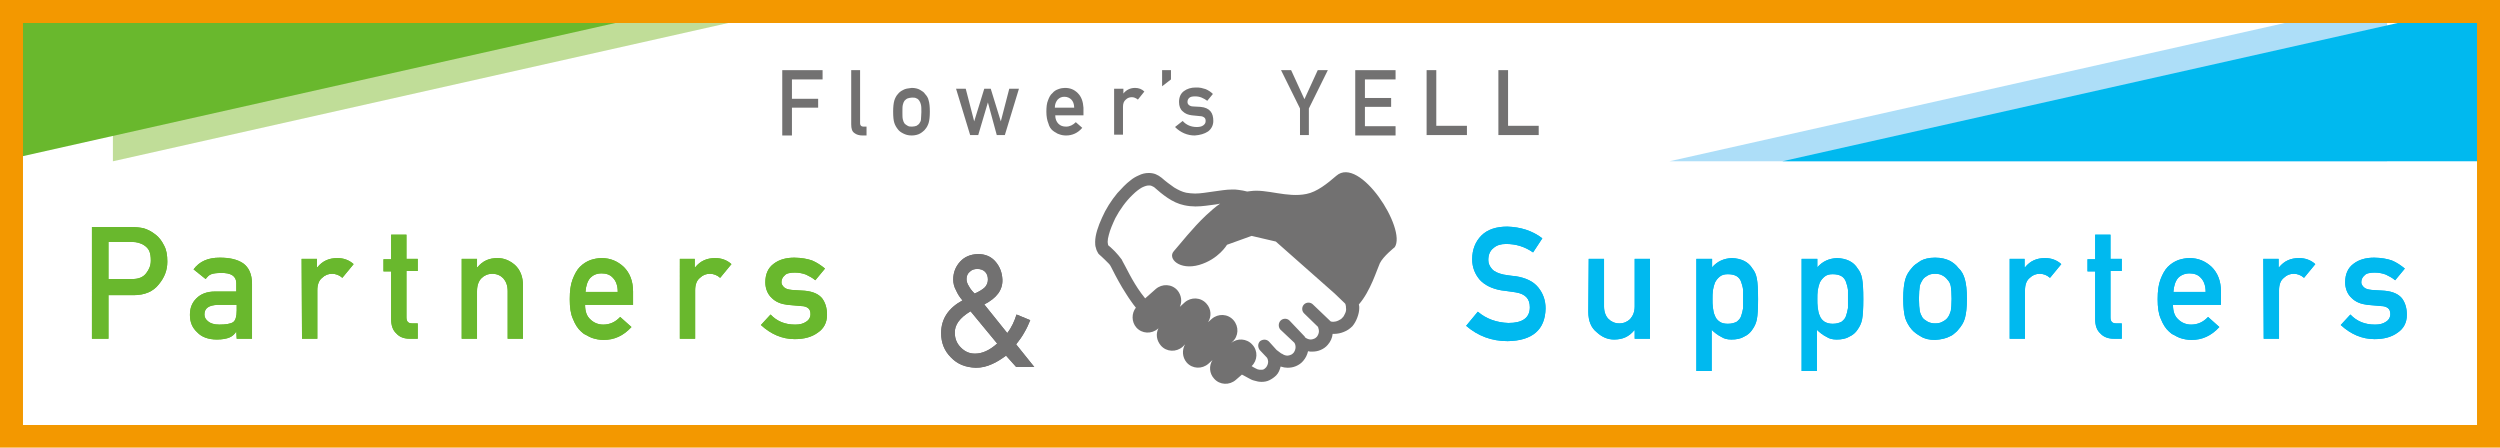 <?xml version="1.0" encoding="utf-8"?>
<!-- Generator: Adobe Illustrator 23.1.1, SVG Export Plug-In . SVG Version: 6.00 Build 0)  -->
<svg version="1.1" id="レイヤー_1" xmlns="http://www.w3.org/2000/svg" xmlns:xlink="http://www.w3.org/1999/xlink" x="0px"
	 y="0px" viewBox="0 0 620 111" style="enable-background:new 0 0 620 111;" xml:space="preserve">
<style type="text/css">
	.st0{fill:#ADDEF8;}
	.st1{fill:#00B9EF;}
	.st2{fill:#C0DD98;}
	.st3{fill:#69B82D;}
	.st4{fill:#F39800;}
	.st5{fill:#727171;}
</style>
<g>
	<g>
		<polygon class="st0" points="592,0 592,40 414,40 		"/>
	</g>
	<g>
		<polygon class="st1" points="620,0 620,40 442,40 		"/>
	</g>
	<g>
		<polygon class="st2" points="28,40 28,0 206,0 		"/>
	</g>
	<g>
		<polygon class="st3" points="0,40 0,0 178,0 		"/>
	</g>
</g>
<g id="オブジェクト">
	<g>
		<path class="st4" d="M614.3,5.7v99.7H5.7V5.7H614.3 M620,0H0v111h620V0L620,0z"/>
	</g>
</g>
<g id="テキスト">
	<g>
		<path class="st5" d="M194,17.4h10v2.3h-7.6v4.8h6.5v2.2h-6.5v6.9H194V17.4z"/>
		<path class="st5" d="M211.1,17.4h2.2v13.2c0,0.5,0.3,0.8,0.8,0.8h0.8v2.2h-1c-0.8,0-1.5-0.2-2-0.6c-0.6-0.4-0.8-1.1-0.8-2.2V17.4z
			"/>
		<path class="st5" d="M221.5,27.7c0-1.2,0.1-2.1,0.3-2.8c0.2-0.6,0.5-1.2,0.9-1.6c0.3-0.4,0.7-0.7,1.3-1c0.5-0.3,1.2-0.4,2.1-0.5
			c0.9,0,1.6,0.2,2.1,0.5s1,0.6,1.2,1c0.4,0.4,0.8,1,0.9,1.6c0.2,0.6,0.3,1.6,0.3,2.8s-0.1,2.1-0.3,2.8c-0.2,0.6-0.5,1.2-0.9,1.6
			c-0.1,0.2-0.3,0.3-0.5,0.5s-0.4,0.3-0.7,0.5c-0.5,0.3-1.3,0.5-2.1,0.5c-0.9,0-1.5-0.2-2.1-0.5s-1-0.6-1.3-1
			c-0.4-0.5-0.7-1-0.9-1.6C221.6,29.9,221.5,29,221.5,27.7z M228.5,27.8c0-0.8,0-1.4-0.1-1.8s-0.2-0.7-0.4-1s-0.4-0.5-0.7-0.6
			c-0.3-0.2-0.7-0.2-1.1-0.2c-0.4,0-0.7,0.1-1.1,0.2c-0.3,0.1-0.6,0.4-0.8,0.6c-0.2,0.3-0.3,0.6-0.4,1c-0.1,0.4-0.1,1-0.1,1.8
			s0,1.4,0.1,1.8s0.2,0.7,0.4,1c0.2,0.2,0.4,0.4,0.8,0.6c0.3,0.2,0.7,0.2,1.1,0.2c0.4,0,0.8-0.1,1.1-0.2c0.3-0.2,0.6-0.4,0.7-0.6
			c0.2-0.3,0.4-0.6,0.4-1C228.4,29.1,228.5,28.5,228.5,27.8z"/>
		<path class="st5" d="M245,25.4L245,25.4l-2.4,8.1h-2L237.1,22h2.4l2.1,8.1l0,0l2.5-8.1h1.6l2.5,8.1l0,0l2.1-8.1h2.4l-3.5,11.5h-2
			L245,25.4z"/>
		<path class="st5" d="M261.7,28.6c0,0.9,0.3,1.6,0.8,2.1s1.1,0.7,1.9,0.7c0.9,0,1.7-0.4,2.4-1.1l1.6,1.4c-1.1,1.3-2.5,1.9-4,1.9
			c-0.6,0-1.2-0.1-1.7-0.3c-0.3-0.1-0.6-0.2-0.8-0.4c-0.3-0.1-0.5-0.3-0.8-0.5c-0.5-0.4-0.9-1-1.1-1.8c-0.3-0.7-0.5-1.7-0.5-2.9
			c0-1.1,0.1-2.1,0.4-2.8c0.3-0.8,0.6-1.4,1.1-1.8c0.4-0.5,0.9-0.8,1.5-1c0.5-0.2,1.1-0.3,1.6-0.3c1.3,0,2.3,0.4,3.2,1.3
			c0.9,0.9,1.3,2.1,1.4,3.6v1.9C268.7,28.6,261.7,28.6,261.7,28.6z M266.4,26.7c0-0.9-0.3-1.6-0.7-2c-0.4-0.4-1-0.7-1.7-0.7
			s-1.2,0.2-1.7,0.7c-0.4,0.5-0.7,1.1-0.7,2H266.4z"/>
		<path class="st5" d="M276.4,22h2.2v1.2l0,0c0.7-0.9,1.7-1.4,2.9-1.4c0.9,0,1.7,0.3,2.3,0.9l-1.6,2c-0.5-0.4-1-0.6-1.5-0.6
			c-0.6,0-1.1,0.2-1.5,0.6c-0.5,0.4-0.7,1-0.7,1.8v6.9h-2.2V22H276.4z"/>
		<path class="st5" d="M288.2,17.4h2.2v2.3l-2.2,1.7V17.4z"/>
		<path class="st5" d="M293.3,30c0.9,1,2.1,1.5,3.5,1.5c0.6,0,1.2-0.1,1.6-0.4s0.6-0.6,0.6-1.1c0-0.4-0.1-0.7-0.4-0.9
			c-0.3-0.2-0.6-0.3-1-0.3l-2-0.2c-0.9-0.1-1.7-0.4-2.3-1c-0.6-0.5-0.9-1.3-0.9-2.3c0-1.2,0.4-2.1,1.2-2.7c0.8-0.6,1.8-0.9,2.9-0.9
			c0.5,0,1,0,1.4,0.1s0.8,0.2,1.1,0.3c0.7,0.3,1.3,0.7,1.8,1.2l-1.4,1.7c-0.4-0.3-0.9-0.6-1.4-0.8c-0.5-0.2-1-0.3-1.6-0.3
			c-0.7,0-1.2,0.1-1.5,0.4s-0.4,0.6-0.4,1c0,0.3,0.1,0.5,0.3,0.7c0.2,0.2,0.6,0.4,1.1,0.4l1.8,0.1c1.2,0.1,2,0.5,2.5,1.1
			s0.7,1.4,0.7,2.4c0,1.1-0.5,2-1.3,2.6c-0.9,0.6-2,0.9-3.3,1c-1.8,0-3.5-0.7-4.9-2.1L293.3,30z"/>
		<path class="st5" d="M322.4,26.9l-4.7-9.5h2.5l3.3,7.2l3.3-7.2h2.5l-4.7,9.5v6.6h-2.2L322.4,26.9L322.4,26.9z"/>
		<path class="st5" d="M336.1,17.4h10v2.3h-7.6v4.6h6.5v2.2h-6.5v4.8h7.6v2.3h-10V17.4z"/>
		<path class="st5" d="M353.8,17.4h2.4v13.8h7.6v2.3h-10V17.4z"/>
		<path class="st5" d="M371.6,17.4h2.4v13.8h7.6v2.3h-10V17.4z"/>
	</g>
	<g>
		<path class="st3" d="M22.8,56.3h9.7c1.1,0,2.1,0.1,3.1,0.3c1,0.3,2,0.8,3,1.6c0.8,0.6,1.5,1.5,2.1,2.7c0.6,1.1,0.8,2.4,0.8,4
			c0,2.1-0.7,3.9-2.1,5.6c-1.4,1.8-3.5,2.7-6.3,2.7h-6.2V84h-4.1C22.8,84,22.8,56.3,22.8,56.3z M26.9,69.2h6c1.5,0,2.7-0.5,3.4-1.5
			c0.7-0.9,1.1-1.9,1.1-3.1c0-0.9-0.1-1.7-0.4-2.4c-0.3-0.6-0.7-1-1.3-1.4c-0.8-0.5-1.8-0.8-2.9-0.8h-5.9V69.2z"/>
		<path class="st3" d="M58.6,82.2L58.6,82.2c-0.4,0.7-1,1.2-1.7,1.5s-1.8,0.5-3.1,0.5c-2.1,0-3.8-0.6-4.9-1.8
			c-1.2-1.1-1.8-2.5-1.8-4.3c0-1.7,0.5-3,1.6-4.1s2.6-1.7,4.6-1.7h5.3v-2.1c0-1.7-1.3-2.6-3.9-2.5c-1,0-1.7,0.1-2.3,0.3
			c-0.6,0.2-1,0.7-1.4,1.2l-3-2.4c1.5-2,3.6-2.9,6.5-2.9c2.4,0,4.3,0.4,5.8,1.4c1.4,1,2.2,2.7,2.2,5.1V84h-3.8L58.6,82.2L58.6,82.2z
			 M58.6,75.6H54c-2.2,0.1-3.3,0.8-3.3,2.4c0,0.7,0.3,1.2,0.9,1.7c0.6,0.5,1.5,0.8,2.8,0.8c1.6,0,2.8-0.2,3.4-0.6
			c0.6-0.4,0.9-1.4,0.9-2.9v-1.4H58.6z"/>
		<path class="st3" d="M74.8,64.2h3.8v2.1h0.1c1.3-1.6,2.9-2.3,5-2.3c1.5,0,2.9,0.5,4,1.5l-2.8,3.4c-0.8-0.7-1.7-1-2.5-1
			c-1,0-1.8,0.3-2.5,1c-0.8,0.6-1.2,1.7-1.2,3.1v12h-3.8L74.8,64.2L74.8,64.2z"/>
		<path class="st3" d="M97,58.2h3.8v6h2.8v3h-2.8v11.5c0,1,0.4,1.5,1.4,1.5h1.4V84h-2c-1.4,0-2.5-0.4-3.3-1.3
			c-0.9-0.8-1.3-2-1.3-3.6V67.3h-1.9v-3H97V58.2z"/>
		<path class="st3" d="M114.5,64.2h3.8v2.1h0.1c1.3-1.6,2.9-2.3,5-2.3c1.6,0,3,0.6,4.3,1.7c1.3,1.2,2,2.9,2,5.1V84h-3.8V72.2
			c0-1.4-0.4-2.4-1.1-3.2c-0.7-0.7-1.6-1.1-2.7-1.1s-2,0.4-2.7,1.1s-1.1,1.8-1.1,3.2V84h-3.8L114.5,64.2L114.5,64.2z"/>
		<path class="st3" d="M145.1,75.6c0,1.6,0.4,2.8,1.3,3.6c0.8,0.8,1.9,1.3,3.2,1.3c1.6,0,3-0.6,4.2-1.9l2.8,2.5
			c-2,2.2-4.3,3.2-6.9,3.2c-1,0-2-0.2-2.9-0.5c-0.5-0.2-0.9-0.4-1.4-0.7c-0.5-0.2-0.9-0.5-1.3-0.9c-0.8-0.7-1.5-1.8-2-3.1
			c-0.6-1.3-0.8-2.9-0.8-4.9s0.2-3.6,0.7-4.9s1.1-2.4,1.8-3.1c0.8-0.8,1.6-1.3,2.6-1.7c0.9-0.3,1.9-0.5,2.8-0.5c2.2,0,4,0.8,5.5,2.2
			c1.5,1.5,2.3,3.5,2.3,6.1v3.3H145.1z M153.2,72.4c0-1.5-0.4-2.7-1.2-3.5c-0.7-0.8-1.7-1.1-2.8-1.1c-1.2,0-2.1,0.4-2.8,1.1
			c-0.7,0.8-1.1,2-1.2,3.5H153.2z"/>
		<path class="st3" d="M168.5,64.2h3.8v2.1h0.1c1.3-1.6,2.9-2.3,5-2.3c1.5,0,2.9,0.5,4,1.5l-2.8,3.4c-0.8-0.7-1.7-1-2.5-1
			c-1,0-1.8,0.3-2.5,1c-0.8,0.6-1.2,1.7-1.2,3.1v12h-3.8V64.2H168.5z"/>
		<path class="st3" d="M191.1,78c1.6,1.7,3.6,2.5,6.1,2.5c1.1,0,2-0.2,2.7-0.7c0.7-0.4,1.1-1.1,1.1-1.9c0-0.7-0.2-1.2-0.6-1.5
			c-0.4-0.3-1-0.5-1.7-0.5l-3.4-0.3c-1.6-0.2-2.9-0.7-3.9-1.7c-1-0.9-1.6-2.3-1.6-3.9c0-2,0.7-3.6,2.1-4.6c1.3-1,3-1.5,5.1-1.5
			c0.9,0,1.7,0.1,2.4,0.2s1.4,0.3,2,0.5c1.2,0.5,2.2,1.2,3.2,2l-2.4,2.9c-0.7-0.6-1.5-1-2.3-1.4c-0.8-0.3-1.7-0.5-2.8-0.5
			c-1.2,0-2.1,0.2-2.5,0.7c-0.5,0.4-0.8,1-0.8,1.7c0,0.4,0.2,0.8,0.6,1.2c0.4,0.4,1,0.6,2,0.7l3.2,0.2c2,0.2,3.4,0.8,4.3,1.9
			c0.8,1.1,1.2,2.4,1.2,4.1c0,1.9-0.8,3.4-2.3,4.4c-1.5,1.1-3.4,1.6-5.7,1.6c-3.1,0-5.9-1.2-8.4-3.5L191.1,78z"/>
	</g>
	<g>
		<path class="st5" d="M249.5,88.2c-1.1,0.8-2.3,1.6-3.5,2.1c-1.3,0.6-2.6,0.9-4,0.9c-2.6-0.1-4.6-0.9-6.2-2.6
			c-1.6-1.6-2.4-3.6-2.4-6c0-3.5,1.8-6.2,5.3-8.1c-0.7-0.8-1.2-1.6-1.6-2.5c-0.5-0.9-0.7-1.8-0.7-2.7c0-1.7,0.6-3.2,1.7-4.4
			c1.1-1.2,2.5-1.8,4.4-1.9c1.8,0,3.3,0.6,4.4,1.9s1.6,2.7,1.7,4.4c0.1,2.6-1.4,4.6-4.5,6.2l5.7,7.1c1.1-1.4,1.8-3,2.3-4.6l3.4,1.4
			c-0.4,1-0.9,2.1-1.5,3.1c-0.6,1.1-1.3,2-2,2.9l4.5,5.6H252L249.5,88.2z M240.7,77.2c-2.7,1.6-4,3.4-3.9,5.4c0,1.4,0.5,2.6,1.5,3.6
			s2.1,1.5,3.5,1.5c1.8,0,3.6-0.8,5.5-2.5L240.7,77.2z M239.7,69.2c0,0.6,0.2,1.2,0.6,1.8c0.3,0.6,0.8,1.2,1.4,1.8
			c1.2-0.5,2.1-1.1,2.6-1.6c0.5-0.6,0.7-1.2,0.7-1.9c0-0.7-0.2-1.4-0.7-1.9s-1.2-0.7-1.9-0.7c-0.8,0-1.4,0.2-1.9,0.7
			C240,67.8,239.7,68.4,239.7,69.2z"/>
	</g>
	<g>
		<path class="st1" d="M366.5,77.3c2.1,1.8,4.7,2.7,7.6,2.8c3.5,0,5.3-1.3,5.3-3.9c0-2.1-1.1-3.3-3.5-3.7c-1.1-0.2-2.3-0.3-3.6-0.5
			c-2.3-0.4-4.1-1.3-5.3-2.6c-1.2-1.4-1.9-3.1-1.9-5.1c0-2.4,0.8-4.4,2.3-5.9s3.7-2.2,6.4-2.2c3.3,0.1,6.2,1,8.7,2.9l-2.3,3.5
			c-2-1.4-4.2-2.1-6.7-2.1c-1.3,0-2.3,0.3-3.1,1c-0.9,0.7-1.3,1.7-1.3,3c0,0.8,0.3,1.5,0.9,2.2s1.6,1.1,2.9,1.4
			c0.7,0.1,1.7,0.3,3,0.4c2.5,0.4,4.4,1.3,5.6,2.8s1.8,3.2,1.8,5.2c-0.1,5.3-3.3,8-9.4,8.1c-4,0-7.4-1.3-10.3-3.8L366.5,77.3z"/>
		<path class="st1" d="M394,64.2h3.8V76c0,1.3,0.4,2.4,1.1,3.1s1.6,1.1,2.7,1.1s2-0.4,2.7-1.1c0.7-0.8,1.1-1.8,1.1-3.1V64.2h3.8V84
			h-3.8v-2.1h-0.1c-1.3,1.6-2.9,2.3-5,2.3c-1.6,0-3-0.6-4.3-1.8c-1.4-1.1-2.1-2.8-2.1-5.1L394,64.2L394,64.2z"/>
		<path class="st1" d="M420.8,64.2h3.8v2.1c1.3-1.5,2.9-2.2,4.9-2.3c2.3,0.1,4.1,0.9,5.1,2.6c0.5,0.6,0.9,1.4,1.1,2.5
			c0.2,1,0.3,2.7,0.3,5.1c0,2.3-0.1,4-0.3,5c-0.2,1-0.6,1.8-1.1,2.5c-0.5,0.8-1.2,1.4-2.1,1.8c-0.8,0.5-1.9,0.7-3.1,0.7
			c-1,0-1.9-0.2-2.6-0.7c-0.8-0.4-1.6-1-2.3-1.7V92h-3.8V64.2H420.8z M428.5,80.3c0.9,0,1.6-0.2,2.2-0.5c0.5-0.4,0.9-0.8,1.1-1.4
			s0.4-1.3,0.5-2c0-0.7,0-1.4,0-2.2c0-0.8,0-1.6,0-2.3c-0.1-0.8-0.3-1.4-0.5-2s-0.6-1.1-1.1-1.4s-1.2-0.5-2.2-0.5
			c-0.9,0-1.5,0.2-2,0.6s-0.9,0.9-1.2,1.5c-0.2,0.6-0.4,1.2-0.5,1.9c-0.1,0.7-0.1,1.5-0.1,2.2s0,1.4,0.1,2.1s0.2,1.4,0.5,2
			c0.2,0.6,0.6,1.1,1.2,1.5C426.9,80.1,427.6,80.3,428.5,80.3z"/>
		<path class="st1" d="M446.9,64.2h3.8v2.1c1.3-1.5,2.9-2.2,4.9-2.3c2.3,0.1,4.1,0.9,5.1,2.6c0.5,0.6,0.9,1.4,1.1,2.5
			c0.2,1,0.3,2.7,0.3,5.1c0,2.3-0.1,4-0.3,5c-0.2,1-0.6,1.8-1.1,2.5c-0.5,0.8-1.2,1.4-2.1,1.8c-0.8,0.5-1.9,0.7-3.1,0.7
			c-1,0-1.9-0.2-2.6-0.7c-0.8-0.4-1.6-1-2.3-1.7V92h-3.8V64.2H446.9z M454.5,80.3c0.9,0,1.6-0.2,2.2-0.5c0.5-0.4,0.9-0.8,1.1-1.4
			s0.4-1.3,0.5-2c0-0.7,0-1.4,0-2.2c0-0.8,0-1.6,0-2.3c-0.1-0.8-0.3-1.4-0.5-2s-0.6-1.1-1.1-1.4s-1.2-0.5-2.2-0.5
			c-0.9,0-1.5,0.2-2,0.6s-0.9,0.9-1.2,1.5c-0.2,0.6-0.4,1.2-0.5,1.9c-0.1,0.7-0.1,1.5-0.1,2.2s0,1.4,0.1,2.1s0.2,1.4,0.5,2
			c0.2,0.6,0.6,1.1,1.2,1.5C453,80.1,453.7,80.3,454.5,80.3z"/>
		<path class="st1" d="M472,74.1c0-2.1,0.2-3.7,0.5-4.8c0.3-1.1,0.9-2,1.6-2.8c0.5-0.7,1.3-1.2,2.2-1.8c0.9-0.5,2.1-0.8,3.6-0.8
			s2.7,0.3,3.7,0.8c0.9,0.5,1.6,1.1,2.1,1.8c0.8,0.7,1.3,1.7,1.6,2.8c0.3,1.1,0.5,2.7,0.5,4.8c0,2.1-0.2,3.7-0.5,4.8
			c-0.3,1.1-0.9,2-1.6,2.8c-0.2,0.3-0.5,0.6-0.9,0.9c-0.3,0.3-0.7,0.6-1.2,0.8c-0.9,0.5-2.2,0.8-3.7,0.9c-1.5,0-2.7-0.3-3.6-0.9
			c-0.9-0.5-1.7-1.1-2.2-1.7c-0.7-0.8-1.2-1.7-1.6-2.8C472.2,77.8,472,76.2,472,74.1z M484,74.1c0-1.4-0.1-2.4-0.2-3.1
			c-0.1-0.6-0.4-1.2-0.8-1.6c-0.3-0.4-0.7-0.8-1.3-1.1c-0.5-0.3-1.1-0.4-1.8-0.4c-0.7,0-1.3,0.1-1.8,0.4s-1,0.6-1.3,1.1
			s-0.6,1-0.7,1.6s-0.2,1.7-0.2,3.1s0.1,2.4,0.2,3s0.4,1.2,0.7,1.7c0.3,0.4,0.8,0.7,1.3,1c0.6,0.3,1.2,0.4,1.8,0.4
			c0.7,0,1.3-0.1,1.8-0.4c0.6-0.3,1-0.6,1.3-1c0.4-0.5,0.6-1.1,0.8-1.7C483.9,76.5,484,75.5,484,74.1z"/>
		<path class="st1" d="M498.3,64.2h3.8v2.1h0.1c1.3-1.6,2.9-2.3,5-2.3c1.5,0,2.9,0.5,4,1.5l-2.8,3.4c-0.8-0.7-1.7-1-2.5-1
			c-1,0-1.8,0.3-2.5,1c-0.8,0.6-1.2,1.7-1.2,3.1v12h-3.8V64.2H498.3z"/>
		<path class="st1" d="M519.6,58.2h3.8v6h2.8v3h-2.8v11.5c0,1,0.4,1.5,1.4,1.5h1.4V84h-2c-1.3,0-2.5-0.4-3.3-1.3
			c-0.9-0.8-1.3-2-1.3-3.6V67.3h-1.9v-3h1.9L519.6,58.2L519.6,58.2z"/>
		<path class="st1" d="M538.9,75.6c0,1.6,0.4,2.8,1.3,3.6c0.8,0.8,1.9,1.3,3.2,1.3c1.6,0,3-0.6,4.2-1.9l2.8,2.5
			c-2,2.2-4.3,3.2-6.9,3.2c-1,0-2-0.2-2.9-0.5c-0.5-0.2-0.9-0.4-1.4-0.7c-0.5-0.2-0.9-0.5-1.3-0.9c-0.8-0.7-1.5-1.8-2-3.1
			c-0.6-1.3-0.8-2.9-0.8-4.9s0.2-3.6,0.7-4.9s1.1-2.4,1.8-3.1c0.8-0.8,1.6-1.3,2.6-1.7c0.9-0.3,1.9-0.5,2.8-0.5c2.2,0,4,0.8,5.5,2.2
			c1.5,1.5,2.3,3.5,2.3,6.1v3.3H538.9z M547,72.4c0-1.5-0.4-2.7-1.2-3.5c-0.7-0.8-1.7-1.1-2.8-1.1s-2.1,0.4-2.8,1.1
			c-0.7,0.8-1.1,2-1.2,3.5H547z"/>
		<path class="st1" d="M561.3,64.2h3.8v2.1h0.1c1.3-1.6,2.9-2.3,5-2.3c1.5,0,2.9,0.5,4,1.5l-2.8,3.4c-0.8-0.7-1.7-1-2.5-1
			c-1,0-1.8,0.3-2.5,1c-0.8,0.6-1.2,1.7-1.2,3.1v12h-3.8L561.3,64.2L561.3,64.2z"/>
		<path class="st1" d="M582.9,78c1.6,1.7,3.6,2.5,6.1,2.5c1.1,0,2-0.2,2.7-0.7c0.7-0.4,1.1-1.1,1.1-1.9c0-0.7-0.2-1.2-0.6-1.5
			c-0.4-0.3-1-0.5-1.7-0.5l-3.4-0.3c-1.6-0.2-2.9-0.7-3.9-1.7c-1-0.9-1.6-2.3-1.6-3.9c0-2,0.7-3.6,2.1-4.6c1.3-1,3-1.5,5.1-1.5
			c0.9,0,1.7,0.1,2.4,0.2s1.4,0.3,2,0.5c1.2,0.5,2.2,1.2,3.2,2l-2.4,2.9c-0.7-0.6-1.5-1-2.3-1.4c-0.8-0.3-1.7-0.5-2.8-0.5
			c-1.2,0-2.1,0.2-2.5,0.7c-0.5,0.4-0.8,1-0.8,1.7c0,0.4,0.2,0.8,0.6,1.2c0.4,0.4,1,0.6,2,0.7l3.2,0.2c2,0.2,3.4,0.8,4.3,1.9
			c0.8,1.1,1.2,2.4,1.2,4.1c0,1.9-0.8,3.4-2.3,4.4c-1.5,1.1-3.4,1.6-5.7,1.6c-3.1,0-5.9-1.2-8.4-3.5L582.9,78z"/>
	</g>
	<g>
		<path class="st3" d="M22.8,56.3h9.7c1.1,0,2.1,0.1,3.1,0.3c1,0.3,2,0.8,3,1.6c0.8,0.6,1.5,1.5,2.1,2.7c0.6,1.1,0.8,2.4,0.8,4
			c0,2.1-0.7,3.9-2.1,5.6c-1.4,1.8-3.5,2.7-6.3,2.7h-6.2V84h-4.1C22.8,84,22.8,56.3,22.8,56.3z M26.9,69.2h6c1.5,0,2.7-0.5,3.4-1.5
			c0.7-0.9,1.1-1.9,1.1-3.1c0-0.9-0.1-1.7-0.4-2.4c-0.3-0.6-0.7-1-1.3-1.4c-0.8-0.5-1.8-0.8-2.9-0.8h-5.9V69.2z"/>
		<path class="st3" d="M58.6,82.2L58.6,82.2c-0.4,0.7-1,1.2-1.7,1.5s-1.8,0.5-3.1,0.5c-2.1,0-3.8-0.6-4.9-1.8
			c-1.2-1.1-1.8-2.5-1.8-4.3c0-1.7,0.5-3,1.6-4.1s2.6-1.7,4.6-1.7h5.3v-2.1c0-1.7-1.3-2.6-3.9-2.5c-1,0-1.7,0.1-2.3,0.3
			c-0.6,0.2-1,0.7-1.4,1.2l-3-2.4c1.5-2,3.6-2.9,6.5-2.9c2.4,0,4.3,0.4,5.8,1.4c1.4,1,2.2,2.7,2.2,5.1V84h-3.8L58.6,82.2L58.6,82.2z
			 M58.6,75.6H54c-2.2,0.1-3.3,0.8-3.3,2.4c0,0.7,0.3,1.2,0.9,1.7c0.6,0.5,1.5,0.8,2.8,0.8c1.6,0,2.8-0.2,3.4-0.6
			c0.6-0.4,0.9-1.4,0.9-2.9v-1.4H58.6z"/>
		<path class="st3" d="M74.8,64.2h3.8v2.1h0.1c1.3-1.6,2.9-2.3,5-2.3c1.5,0,2.9,0.5,4,1.5l-2.8,3.4c-0.8-0.7-1.7-1-2.5-1
			c-1,0-1.8,0.3-2.5,1c-0.8,0.6-1.2,1.7-1.2,3.1v12h-3.8L74.8,64.2L74.8,64.2z"/>
		<path class="st3" d="M97,58.2h3.8v6h2.8v3h-2.8v11.5c0,1,0.4,1.5,1.4,1.5h1.4V84h-2c-1.4,0-2.5-0.4-3.3-1.3
			c-0.9-0.8-1.3-2-1.3-3.6V67.3h-1.9v-3H97V58.2z"/>
		<path class="st3" d="M114.5,64.2h3.8v2.1h0.1c1.3-1.6,2.9-2.3,5-2.3c1.6,0,3,0.6,4.3,1.7c1.3,1.2,2,2.9,2,5.1V84h-3.8V72.2
			c0-1.4-0.4-2.4-1.1-3.2c-0.7-0.7-1.6-1.1-2.7-1.1s-2,0.4-2.7,1.1s-1.1,1.8-1.1,3.2V84h-3.8L114.5,64.2L114.5,64.2z"/>
		<path class="st3" d="M145.1,75.6c0,1.6,0.4,2.8,1.3,3.6c0.8,0.8,1.9,1.3,3.2,1.3c1.6,0,3-0.6,4.2-1.9l2.8,2.5
			c-2,2.2-4.3,3.2-6.9,3.2c-1,0-2-0.2-2.9-0.5c-0.5-0.2-0.9-0.4-1.4-0.7c-0.5-0.2-0.9-0.5-1.3-0.9c-0.8-0.7-1.5-1.8-2-3.1
			c-0.6-1.3-0.8-2.9-0.8-4.9s0.2-3.6,0.7-4.9s1.1-2.4,1.8-3.1c0.8-0.8,1.6-1.3,2.6-1.7c0.9-0.3,1.9-0.5,2.8-0.5c2.2,0,4,0.8,5.5,2.2
			c1.5,1.5,2.3,3.5,2.3,6.1v3.3H145.1z M153.2,72.4c0-1.5-0.4-2.7-1.2-3.5c-0.7-0.8-1.7-1.1-2.8-1.1c-1.2,0-2.1,0.4-2.8,1.1
			c-0.7,0.8-1.1,2-1.2,3.5H153.2z"/>
		<path class="st3" d="M168.5,64.2h3.8v2.1h0.1c1.3-1.6,2.9-2.3,5-2.3c1.5,0,2.9,0.5,4,1.5l-2.8,3.4c-0.8-0.7-1.7-1-2.5-1
			c-1,0-1.8,0.3-2.5,1c-0.8,0.6-1.2,1.7-1.2,3.1v12h-3.8V64.2H168.5z"/>
		<path class="st3" d="M191.1,78c1.6,1.7,3.6,2.5,6.1,2.5c1.1,0,2-0.2,2.7-0.7c0.7-0.4,1.1-1.1,1.1-1.9c0-0.7-0.2-1.2-0.6-1.5
			c-0.4-0.3-1-0.5-1.7-0.5l-3.4-0.3c-1.6-0.2-2.9-0.7-3.9-1.7c-1-0.9-1.6-2.3-1.6-3.9c0-2,0.7-3.6,2.1-4.6c1.3-1,3-1.5,5.1-1.5
			c0.9,0,1.7,0.1,2.4,0.2s1.4,0.3,2,0.5c1.2,0.5,2.2,1.2,3.2,2l-2.4,2.9c-0.7-0.6-1.5-1-2.3-1.4c-0.8-0.3-1.7-0.5-2.8-0.5
			c-1.2,0-2.1,0.2-2.5,0.7c-0.5,0.4-0.8,1-0.8,1.7c0,0.4,0.2,0.8,0.6,1.2c0.4,0.4,1,0.6,2,0.7l3.2,0.2c2,0.2,3.4,0.8,4.3,1.9
			c0.8,1.1,1.2,2.4,1.2,4.1c0,1.9-0.8,3.4-2.3,4.4c-1.5,1.1-3.4,1.6-5.7,1.6c-3.1,0-5.9-1.2-8.4-3.5L191.1,78z"/>
	</g>
	<g>
		<path class="st5" d="M249.5,88.2c-1.1,0.8-2.3,1.6-3.5,2.1c-1.3,0.6-2.6,0.9-4,0.9c-2.6-0.1-4.6-0.9-6.2-2.6
			c-1.6-1.6-2.4-3.6-2.4-6c0-3.5,1.8-6.2,5.3-8.1c-0.7-0.8-1.2-1.6-1.6-2.5c-0.5-0.9-0.7-1.8-0.7-2.7c0-1.7,0.6-3.2,1.7-4.4
			c1.1-1.2,2.5-1.8,4.4-1.9c1.8,0,3.3,0.6,4.4,1.9s1.6,2.7,1.7,4.4c0.1,2.6-1.4,4.6-4.5,6.2l5.7,7.1c1.1-1.4,1.8-3,2.3-4.6l3.4,1.4
			c-0.4,1-0.9,2.1-1.5,3.1c-0.6,1.1-1.3,2-2,2.9l4.5,5.6H252L249.5,88.2z M240.7,77.2c-2.7,1.6-4,3.4-3.9,5.4c0,1.4,0.5,2.6,1.5,3.6
			s2.1,1.5,3.5,1.5c1.8,0,3.6-0.8,5.5-2.5L240.7,77.2z M239.7,69.2c0,0.6,0.2,1.2,0.6,1.8c0.3,0.6,0.8,1.2,1.4,1.8
			c1.2-0.5,2.1-1.1,2.6-1.6c0.5-0.6,0.7-1.2,0.7-1.9c0-0.7-0.2-1.4-0.7-1.9s-1.2-0.7-1.9-0.7c-0.8,0-1.4,0.2-1.9,0.7
			C240,67.8,239.7,68.4,239.7,69.2z"/>
	</g>
	<g>
		<path class="st1" d="M366.5,77.3c2.1,1.8,4.7,2.7,7.6,2.8c3.5,0,5.3-1.3,5.3-3.9c0-2.1-1.1-3.3-3.5-3.7c-1.1-0.2-2.3-0.3-3.6-0.5
			c-2.3-0.4-4.1-1.3-5.3-2.6c-1.2-1.4-1.9-3.1-1.9-5.1c0-2.4,0.8-4.4,2.3-5.9s3.7-2.2,6.4-2.2c3.3,0.1,6.2,1,8.7,2.9l-2.3,3.5
			c-2-1.4-4.2-2.1-6.7-2.1c-1.3,0-2.3,0.3-3.1,1c-0.9,0.7-1.3,1.7-1.3,3c0,0.8,0.3,1.5,0.9,2.2s1.6,1.1,2.9,1.4
			c0.7,0.1,1.7,0.3,3,0.4c2.5,0.4,4.4,1.3,5.6,2.8s1.8,3.2,1.8,5.2c-0.1,5.3-3.3,8-9.4,8.1c-4,0-7.4-1.3-10.3-3.8L366.5,77.3z"/>
		<path class="st1" d="M394,64.2h3.8V76c0,1.3,0.4,2.4,1.1,3.1s1.6,1.1,2.7,1.1s2-0.4,2.7-1.1c0.7-0.8,1.1-1.8,1.1-3.1V64.2h3.8V84
			h-3.8v-2.1h-0.1c-1.3,1.6-2.9,2.3-5,2.3c-1.6,0-3-0.6-4.3-1.8c-1.4-1.1-2.1-2.8-2.1-5.1L394,64.2L394,64.2z"/>
		<path class="st1" d="M420.8,64.2h3.8v2.1c1.3-1.5,2.9-2.2,4.9-2.3c2.3,0.1,4.1,0.9,5.1,2.6c0.5,0.6,0.9,1.4,1.1,2.5
			c0.2,1,0.3,2.7,0.3,5.1c0,2.3-0.1,4-0.3,5c-0.2,1-0.6,1.8-1.1,2.5c-0.5,0.8-1.2,1.4-2.1,1.8c-0.8,0.5-1.9,0.7-3.1,0.7
			c-1,0-1.9-0.2-2.6-0.7c-0.8-0.4-1.6-1-2.3-1.7V92h-3.8V64.2H420.8z M428.5,80.3c0.9,0,1.6-0.2,2.2-0.5c0.5-0.4,0.9-0.8,1.1-1.4
			s0.4-1.3,0.5-2c0-0.7,0-1.4,0-2.2c0-0.8,0-1.6,0-2.3c-0.1-0.8-0.3-1.4-0.5-2s-0.6-1.1-1.1-1.4s-1.2-0.5-2.2-0.5
			c-0.9,0-1.5,0.2-2,0.6s-0.9,0.9-1.2,1.5c-0.2,0.6-0.4,1.2-0.5,1.9c-0.1,0.7-0.1,1.5-0.1,2.2s0,1.4,0.1,2.1s0.2,1.4,0.5,2
			c0.2,0.6,0.6,1.1,1.2,1.5C426.9,80.1,427.6,80.3,428.5,80.3z"/>
		<path class="st1" d="M446.9,64.2h3.8v2.1c1.3-1.5,2.9-2.2,4.9-2.3c2.3,0.1,4.1,0.9,5.1,2.6c0.5,0.6,0.9,1.4,1.1,2.5
			c0.2,1,0.3,2.7,0.3,5.1c0,2.3-0.1,4-0.3,5c-0.2,1-0.6,1.8-1.1,2.5c-0.5,0.8-1.2,1.4-2.1,1.8c-0.8,0.5-1.9,0.7-3.1,0.7
			c-1,0-1.9-0.2-2.6-0.7c-0.8-0.4-1.6-1-2.3-1.7V92h-3.8V64.2H446.9z M454.5,80.3c0.9,0,1.6-0.2,2.2-0.5c0.5-0.4,0.9-0.8,1.1-1.4
			s0.4-1.3,0.5-2c0-0.7,0-1.4,0-2.2c0-0.8,0-1.6,0-2.3c-0.1-0.8-0.3-1.4-0.5-2s-0.6-1.1-1.1-1.4s-1.2-0.5-2.2-0.5
			c-0.9,0-1.5,0.2-2,0.6s-0.9,0.9-1.2,1.5c-0.2,0.6-0.4,1.2-0.5,1.9c-0.1,0.7-0.1,1.5-0.1,2.2s0,1.4,0.1,2.1s0.2,1.4,0.5,2
			c0.2,0.6,0.6,1.1,1.2,1.5C453,80.1,453.7,80.3,454.5,80.3z"/>
		<path class="st1" d="M472,74.1c0-2.1,0.2-3.7,0.5-4.8c0.3-1.1,0.9-2,1.6-2.8c0.5-0.7,1.3-1.2,2.2-1.8c0.9-0.5,2.1-0.8,3.6-0.8
			s2.7,0.3,3.7,0.8c0.9,0.5,1.6,1.1,2.1,1.8c0.8,0.7,1.3,1.7,1.6,2.8c0.3,1.1,0.5,2.7,0.5,4.8c0,2.1-0.2,3.7-0.5,4.8
			c-0.3,1.1-0.9,2-1.6,2.8c-0.2,0.3-0.5,0.6-0.9,0.9c-0.3,0.3-0.7,0.6-1.2,0.8c-0.9,0.5-2.2,0.8-3.7,0.9c-1.5,0-2.7-0.3-3.6-0.9
			c-0.9-0.5-1.7-1.1-2.2-1.7c-0.7-0.8-1.2-1.7-1.6-2.8C472.2,77.8,472,76.2,472,74.1z M484,74.1c0-1.4-0.1-2.4-0.2-3.1
			c-0.1-0.6-0.4-1.2-0.8-1.6c-0.3-0.4-0.7-0.8-1.3-1.1c-0.5-0.3-1.1-0.4-1.8-0.4c-0.7,0-1.3,0.1-1.8,0.4s-1,0.6-1.3,1.1
			s-0.6,1-0.7,1.6s-0.2,1.7-0.2,3.1s0.1,2.4,0.2,3s0.4,1.2,0.7,1.7c0.3,0.4,0.8,0.7,1.3,1c0.6,0.3,1.2,0.4,1.8,0.4
			c0.7,0,1.3-0.1,1.8-0.4c0.6-0.3,1-0.6,1.3-1c0.4-0.5,0.6-1.1,0.8-1.7C483.9,76.5,484,75.5,484,74.1z"/>
		<path class="st1" d="M498.3,64.2h3.8v2.1h0.1c1.3-1.6,2.9-2.3,5-2.3c1.5,0,2.9,0.5,4,1.5l-2.8,3.4c-0.8-0.7-1.7-1-2.5-1
			c-1,0-1.8,0.3-2.5,1c-0.8,0.6-1.2,1.7-1.2,3.1v12h-3.8V64.2H498.3z"/>
		<path class="st1" d="M519.6,58.2h3.8v6h2.8v3h-2.8v11.5c0,1,0.4,1.5,1.4,1.5h1.4V84h-2c-1.3,0-2.5-0.4-3.3-1.3
			c-0.9-0.8-1.3-2-1.3-3.6V67.3h-1.9v-3h1.9L519.6,58.2L519.6,58.2z"/>
		<path class="st1" d="M538.9,75.6c0,1.6,0.4,2.8,1.3,3.6c0.8,0.8,1.9,1.3,3.2,1.3c1.6,0,3-0.6,4.2-1.9l2.8,2.5
			c-2,2.2-4.3,3.2-6.9,3.2c-1,0-2-0.2-2.9-0.5c-0.5-0.2-0.9-0.4-1.4-0.7c-0.5-0.2-0.9-0.5-1.3-0.9c-0.8-0.7-1.5-1.8-2-3.1
			c-0.6-1.3-0.8-2.9-0.8-4.9s0.2-3.6,0.7-4.9s1.1-2.4,1.8-3.1c0.8-0.8,1.6-1.3,2.6-1.7c0.9-0.3,1.9-0.5,2.8-0.5c2.2,0,4,0.8,5.5,2.2
			c1.5,1.5,2.3,3.5,2.3,6.1v3.3H538.9z M547,72.4c0-1.5-0.4-2.7-1.2-3.5c-0.7-0.8-1.7-1.1-2.8-1.1s-2.1,0.4-2.8,1.1
			c-0.7,0.8-1.1,2-1.2,3.5H547z"/>
		<path class="st1" d="M561.3,64.2h3.8v2.1h0.1c1.3-1.6,2.9-2.3,5-2.3c1.5,0,2.9,0.5,4,1.5l-2.8,3.4c-0.8-0.7-1.7-1-2.5-1
			c-1,0-1.8,0.3-2.5,1c-0.8,0.6-1.2,1.7-1.2,3.1v12h-3.8L561.3,64.2L561.3,64.2z"/>
		<path class="st1" d="M582.9,78c1.6,1.7,3.6,2.5,6.1,2.5c1.1,0,2-0.2,2.7-0.7c0.7-0.4,1.1-1.1,1.1-1.9c0-0.7-0.2-1.2-0.6-1.5
			c-0.4-0.3-1-0.5-1.7-0.5l-3.4-0.3c-1.6-0.2-2.9-0.7-3.9-1.7c-1-0.9-1.6-2.3-1.6-3.9c0-2,0.7-3.6,2.1-4.6c1.3-1,3-1.5,5.1-1.5
			c0.9,0,1.7,0.1,2.4,0.2s1.4,0.3,2,0.5c1.2,0.5,2.2,1.2,3.2,2l-2.4,2.9c-0.7-0.6-1.5-1-2.3-1.4c-0.8-0.3-1.7-0.5-2.8-0.5
			c-1.2,0-2.1,0.2-2.5,0.7c-0.5,0.4-0.8,1-0.8,1.7c0,0.4,0.2,0.8,0.6,1.2c0.4,0.4,1,0.6,2,0.7l3.2,0.2c2,0.2,3.4,0.8,4.3,1.9
			c0.8,1.1,1.2,2.4,1.2,4.1c0,1.9-0.8,3.4-2.3,4.4c-1.5,1.1-3.4,1.6-5.7,1.6c-3.1,0-5.9-1.2-8.4-3.5L582.9,78z"/>
	</g>
</g>
<g id="_x32_">
	<g>
		<g>
			<path class="st5" d="M331.4,43.6c-2.2,1.9-4.8,4-7.4,4.5c-4.8,1-9.9-1.3-13.9-0.7c-0.3,0-0.5,0.1-0.8,0.1
				c-0.7-0.2-1.4-0.3-2.1-0.4c-0.5-0.1-1.1-0.1-1.6-0.1c-1.6,0-3.1,0.3-4.7,0.5c-1.5,0.2-3.1,0.5-4.5,0.5c-0.8,0-1.5-0.1-2.2-0.2
				c-1-0.2-2-0.7-3-1.3c-1-0.7-2.1-1.5-3.1-2.4c-0.5-0.4-1-0.7-1.5-0.9s-1.1-0.3-1.7-0.3c-0.9,0-1.7,0.2-2.5,0.6
				c-0.7,0.3-1.4,0.7-2,1.2c-1.2,0.9-2.2,2-3.3,3.2c-1.5,1.8-2.9,4-3.8,6.1c-0.5,1.1-0.9,2.1-1.2,3.1c-0.3,1-0.5,2-0.5,2.9
				c0,0.5,0,1,0.2,1.5c0.1,0.5,0.3,0.9,0.6,1.4c0.1,0.1,0.2,0.2,0.3,0.3c0,0,0.6,0.5,1.3,1.2c0.3,0.3,0.7,0.7,1,1s0.5,0.7,0.6,0.9
				c0.4,0.8,1.4,2.8,2.7,5c0.7,1.1,1.4,2.3,2.2,3.4c0.4,0.6,0.8,1.1,1.2,1.6c-1.1,1.4-1.1,3.5,0.1,4.9c1.4,1.6,3.8,1.7,5.4,0.3
				l0.1-0.1c-0.7,1.4-0.5,3,0.6,4.3c1.4,1.6,3.8,1.7,5.4,0.3l0.6-0.6c-0.8,1.4-0.7,3.2,0.4,4.5c1.4,1.6,3.8,1.7,5.4,0.3l1-0.9
				c-0.9,1.4-0.8,3.3,0.4,4.6c1.4,1.6,3.8,1.7,5.4,0.3l1.5-1.3c0.1,0.1,0.3,0.1,0.4,0.2l1.1,0.6l0,0c0.5,0.3,1.1,0.6,1.6,0.7
				c0.6,0.2,1.2,0.3,1.8,0.3c0.6,0,1.3-0.1,1.9-0.4s1.2-0.7,1.7-1.2c0.6-0.6,0.9-1.4,1.1-2.2c0.6,0.2,1.2,0.3,1.7,0.3
				c0.7,0,1.4-0.1,2.1-0.4s1.3-0.7,1.8-1.3c0.6-0.7,1-1.5,1.2-2.4c0.3,0.1,0.7,0.1,1,0.1c0.7,0,1.4-0.1,2.1-0.4s1.3-0.7,1.8-1.3
				c0.7-0.8,1.1-1.7,1.2-2.7c0.1,0,0.3,0,0.4,0c0.8,0,1.7-0.2,2.4-0.5c0.8-0.3,1.5-0.8,2.1-1.4c0.5-0.6,0.9-1.3,1.2-2.1
				c0.3-0.8,0.5-1.6,0.5-2.4c0-0.3,0-0.6-0.1-0.9c2.9-3.3,4.5-8.7,5.2-10.2c0.8-1.7,3.7-4,3.7-4C348.9,56.8,337.2,38.5,331.4,43.6z
				 M333.6,77.7c-0.2,0.4-0.4,0.9-0.7,1.1c-0.2,0.3-0.6,0.5-1,0.7s-0.9,0.3-1.2,0.3c-0.3,0-0.5,0-0.7-0.1l0,0l-4.4-4.2
				c-0.6-0.6-1.6-0.6-2.2,0s-0.6,1.6,0,2.2l3.5,3.4v0.1c0.1,0.3,0.2,0.6,0.2,0.9c0,0.5-0.2,1-0.5,1.4c-0.2,0.2-0.4,0.4-0.7,0.5
				c-0.3,0.1-0.5,0.2-0.8,0.2c-0.5,0-1-0.2-1.4-0.5l-0.1-0.1c0,0,0,0,0-0.1l-3.8-4c-0.6-0.6-1.6-0.6-2.2,0s-0.6,1.6-0.1,2.2L321,85
				l0,0c0.2,0.3,0.3,0.7,0.3,1.1c0,0.5-0.2,1-0.5,1.4l0,0c-0.2,0.2-0.4,0.4-0.7,0.5c-0.3,0.1-0.5,0.2-0.8,0.2c-0.5,0-1-0.2-1.4-0.5
				h-0.1l-1.2-0.9l-1.9-2.1c-0.6-0.6-1.5-0.6-2.2-0.1c-0.6,0.6-0.6,1.5-0.1,2.2l1.8,1.9c0.2,0.3,0.3,0.7,0.3,1c0,0.5-0.2,1-0.5,1.4
				c-0.2,0.2-0.4,0.4-0.6,0.5s-0.4,0.1-0.7,0.1c-0.2,0-0.5,0-0.8-0.1s-0.6-0.3-1-0.5l0,0l-0.5-0.3c1.5-1.4,1.6-3.8,0.2-5.3
				c-1.4-1.6-3.8-1.7-5.3-0.4l0.3-0.3c1.6-1.4,1.7-3.8,0.3-5.4c-1.4-1.6-3.8-1.7-5.4-0.3l-0.9,0.8c0.9-1.4,0.8-3.3-0.4-4.6
				c-1.4-1.6-3.8-1.7-5.4-0.3l-1.2,1.1c0.6-1.3,0.4-2.9-0.6-4.1c-1.4-1.6-3.8-1.7-5.4-0.3L284,74c-0.3-0.4-0.7-0.9-1-1.3
				c-1.1-1.5-2.1-3.2-2.9-4.7s-1.4-2.7-1.7-3.2c-0.1-0.3-0.3-0.6-0.5-0.8c-0.3-0.4-0.7-0.9-1-1.2c-0.5-0.6-1.1-1.1-1.5-1.5
				c-0.2-0.2-0.4-0.3-0.5-0.4c0-0.1-0.1-0.1-0.1-0.2c0-0.2-0.1-0.4-0.1-0.7c0-0.5,0.1-1.1,0.3-1.8c0.3-1.2,0.9-2.6,1.6-4.1
				c1.1-2.1,2.7-4.3,4.3-5.8c0.8-0.8,1.6-1.4,2.3-1.8c0.4-0.2,0.7-0.3,1-0.4c0.3-0.1,0.6-0.1,0.8-0.1c0.2,0,0.4,0,0.6,0.1
				s0.4,0.2,0.6,0.3c1,0.9,2.2,1.9,3.4,2.7c1.2,0.8,2.6,1.5,4.1,1.8c0.9,0.2,1.9,0.3,2.8,0.3c1.7,0,3.4-0.3,5-0.5
				c0.4-0.1,0.8-0.1,1.1-0.2c-1.2,0.8-2.3,1.8-3.5,2.9c-3.4,3.2-6.4,7.1-8,8.9s1.4,4.8,6.3,3.4c4.8-1.4,6.9-5,6.9-5l6.1-2.2l6,1.4
				L331,72.8l2.5,2.4l0,0c0.1,0.1,0.2,0.2,0.2,0.4c0.1,0.2,0.1,0.4,0.1,0.7C333.9,76.8,333.8,77.3,333.6,77.7z"/>
		</g>
	</g>
</g>
</svg>
